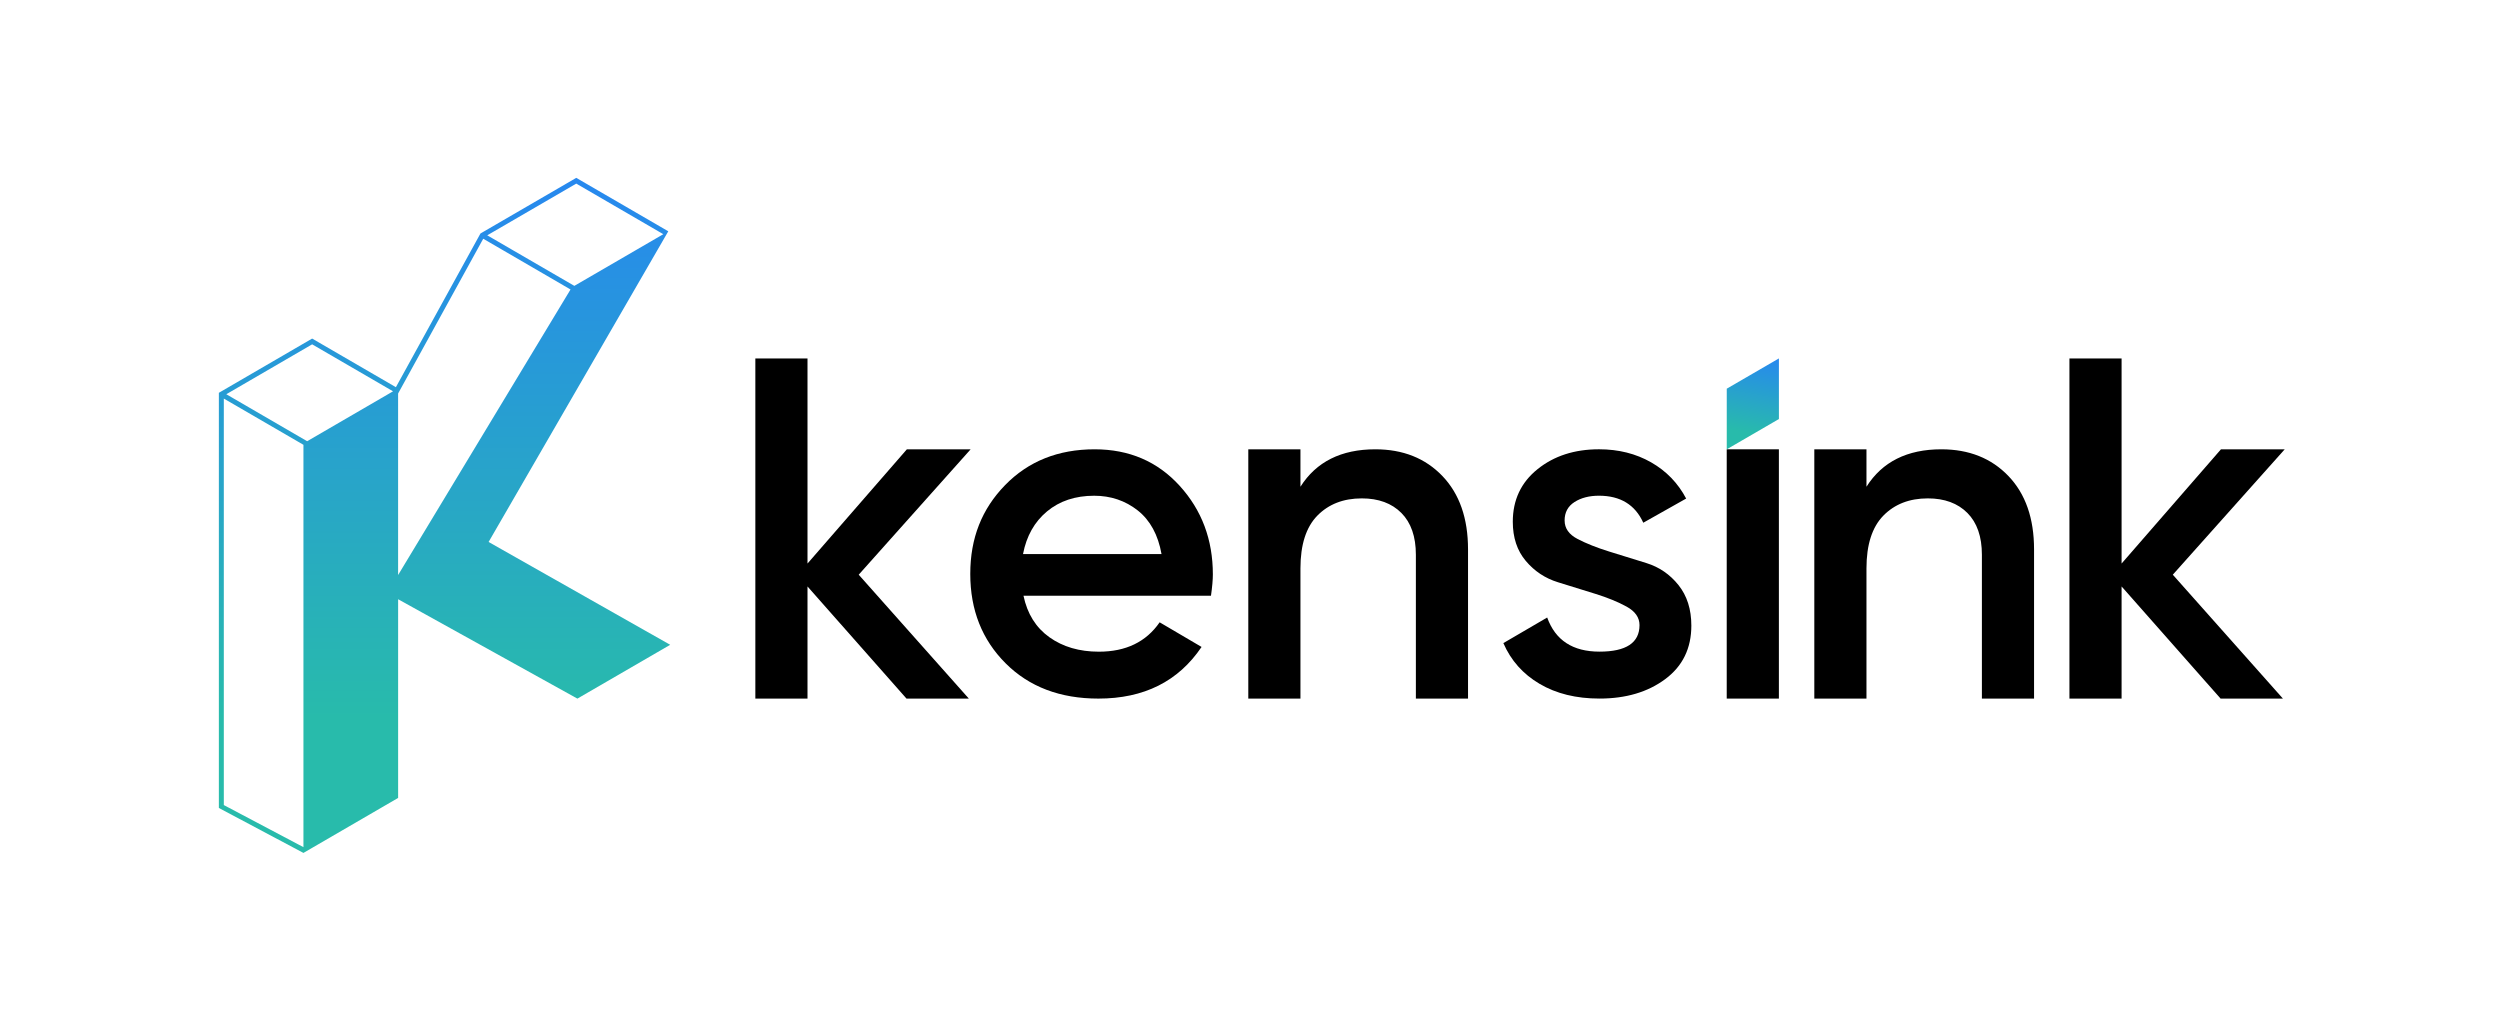 <svg width="512" height="212" viewBox="0 0 512 212" fill="none" xmlns="http://www.w3.org/2000/svg">
<path d="M209.612 122.014C210.384 125.7 212.152 128.532 214.917 130.506C217.681 132.479 221.06 133.466 225.049 133.466C230.578 133.466 234.73 131.462 237.494 127.448L246.082 132.494C241.321 139.55 234.278 143.072 224.953 143.072C217.107 143.072 210.77 140.664 205.948 135.843C201.125 131.022 198.712 124.923 198.712 117.545C198.712 110.168 201.09 104.232 205.851 99.344C210.613 94.462 216.721 92.018 224.18 92.018C231.254 92.018 237.062 94.508 241.595 99.493C246.128 104.477 248.394 110.526 248.394 117.642C248.394 118.742 248.262 120.199 248.008 122.009H209.612V122.014ZM209.515 113.47H237.88C237.174 109.524 235.548 106.548 233.007 104.539C230.466 102.535 227.494 101.527 224.084 101.527C220.227 101.527 217.01 102.596 214.434 104.733C211.863 106.87 210.221 109.779 209.515 113.47Z" fill="black"/>
<path d="M281.658 92.018C287.329 92.018 291.913 93.843 295.409 97.494C298.905 101.144 300.653 106.154 300.653 112.52V143.072H289.971V113.614C289.971 109.897 288.981 107.044 287.004 105.055C285.027 103.066 282.319 102.069 278.894 102.069C275.133 102.069 272.1 103.25 269.793 105.602C267.486 107.959 266.332 111.558 266.332 116.4V143.072H255.651V92.018H266.332V99.682C269.564 94.574 274.676 92.018 281.663 92.018H281.658Z" fill="black"/>
<path d="M320.435 106.609C320.435 108.21 321.325 109.467 323.108 110.393C324.892 111.318 327.031 112.167 329.526 112.944C332.021 113.716 334.577 114.508 337.194 115.321C339.811 116.134 342.002 117.632 343.755 119.826C345.508 122.019 346.387 124.785 346.387 128.123C346.387 132.781 344.603 136.442 341.031 139.09C337.459 141.743 332.977 143.067 327.57 143.067C322.809 143.067 318.728 142.065 315.318 140.056C311.909 138.052 309.434 135.266 307.889 131.707L316.863 126.467C318.535 131.124 322.102 133.456 327.57 133.456C333.038 133.456 335.772 131.646 335.772 128.021C335.772 126.467 334.887 125.204 333.119 124.233C331.351 123.261 329.216 122.392 326.721 121.615C324.226 120.843 321.67 120.05 319.053 119.238C316.436 118.43 314.241 116.968 312.473 114.866C310.704 112.765 309.82 110.096 309.82 106.86C309.82 102.397 311.507 98.802 314.886 96.088C318.266 93.368 322.458 92.013 327.478 92.013C331.468 92.013 335.02 92.903 338.14 94.682C341.26 96.461 343.653 98.935 345.325 102.105L336.544 107.054C334.872 103.368 331.849 101.522 327.473 101.522C325.481 101.522 323.81 101.952 322.458 102.816C321.106 103.68 320.43 104.943 320.43 106.599L320.435 106.609Z" fill="black"/>
<path d="M397.579 92.018C403.25 92.018 407.833 93.843 411.329 97.494C414.826 101.144 416.574 106.154 416.574 112.52V143.072H405.892V113.614C405.892 109.897 404.901 107.044 402.924 105.055C400.948 103.066 398.239 102.069 394.814 102.069C391.054 102.069 388.02 103.25 385.713 105.602C383.406 107.959 382.253 111.558 382.253 116.4V143.072H371.571V92.018H382.253V99.682C385.485 94.574 390.597 92.018 397.584 92.018H397.579Z" fill="black"/>
<path d="M198.417 143.078H185.657L165.377 120.107V143.078H154.695V73.408H165.377V115.413L185.723 92.023H198.783L175.865 117.699L198.422 143.078H198.417Z" fill="black"/>
<path d="M467.542 143.078H454.782L434.501 120.107V143.078H423.82V73.408H434.501V115.413L454.848 92.023H467.908L444.99 117.699L467.547 143.078H467.542Z" fill="black"/>
<path d="M100.068 110.991L136.864 47.369L118.016 36.423L98.772 47.599L98.397 47.819L98.087 48.382L81.079 79.297L63.928 69.338L45.33 80.151L44.822 80.443V165.471L62.145 174.678L81.536 163.415V122.724L118.25 143.077L137.255 132.055L100.068 110.996V110.991ZM118.016 37.604L135.848 47.962L117.625 58.545L104.992 51.214L99.789 48.192L118.016 37.604ZM63.928 70.519L80.494 80.141L62.907 90.361L46.346 80.739L63.928 70.519ZM45.838 164.877V81.629L62.145 91.097V173.497L45.838 164.877ZM81.536 80.744V80.581L98.966 48.893L102.772 51.106L116.843 59.287L81.531 117.765V80.744H81.536Z" fill="url(#paint0_linear_178_608)"/>
<path d="M364.315 92.018H353.633V143.072H364.315V92.018Z" fill="black"/>
<path d="M364.321 73.403L353.639 79.605V92.018L364.321 85.816V73.403Z" fill="url(#paint1_linear_178_608)"/>
<defs>
<linearGradient id="paint0_linear_178_608" x1="91.038" y1="36.423" x2="91.038" y2="174.678" gradientUnits="userSpaceOnUse">
<stop stop-color="#2788EF"/>
<stop offset="0.8" stop-color="#28BBAB"/>
</linearGradient>
<linearGradient id="paint1_linear_178_608" x1="360.723" y1="72.764" x2="357.195" y2="92.65" gradientUnits="userSpaceOnUse">
<stop stop-color="#2788EF"/>
<stop offset="0.8" stop-color="#28BBAB"/>
</linearGradient>
</defs>
</svg>
